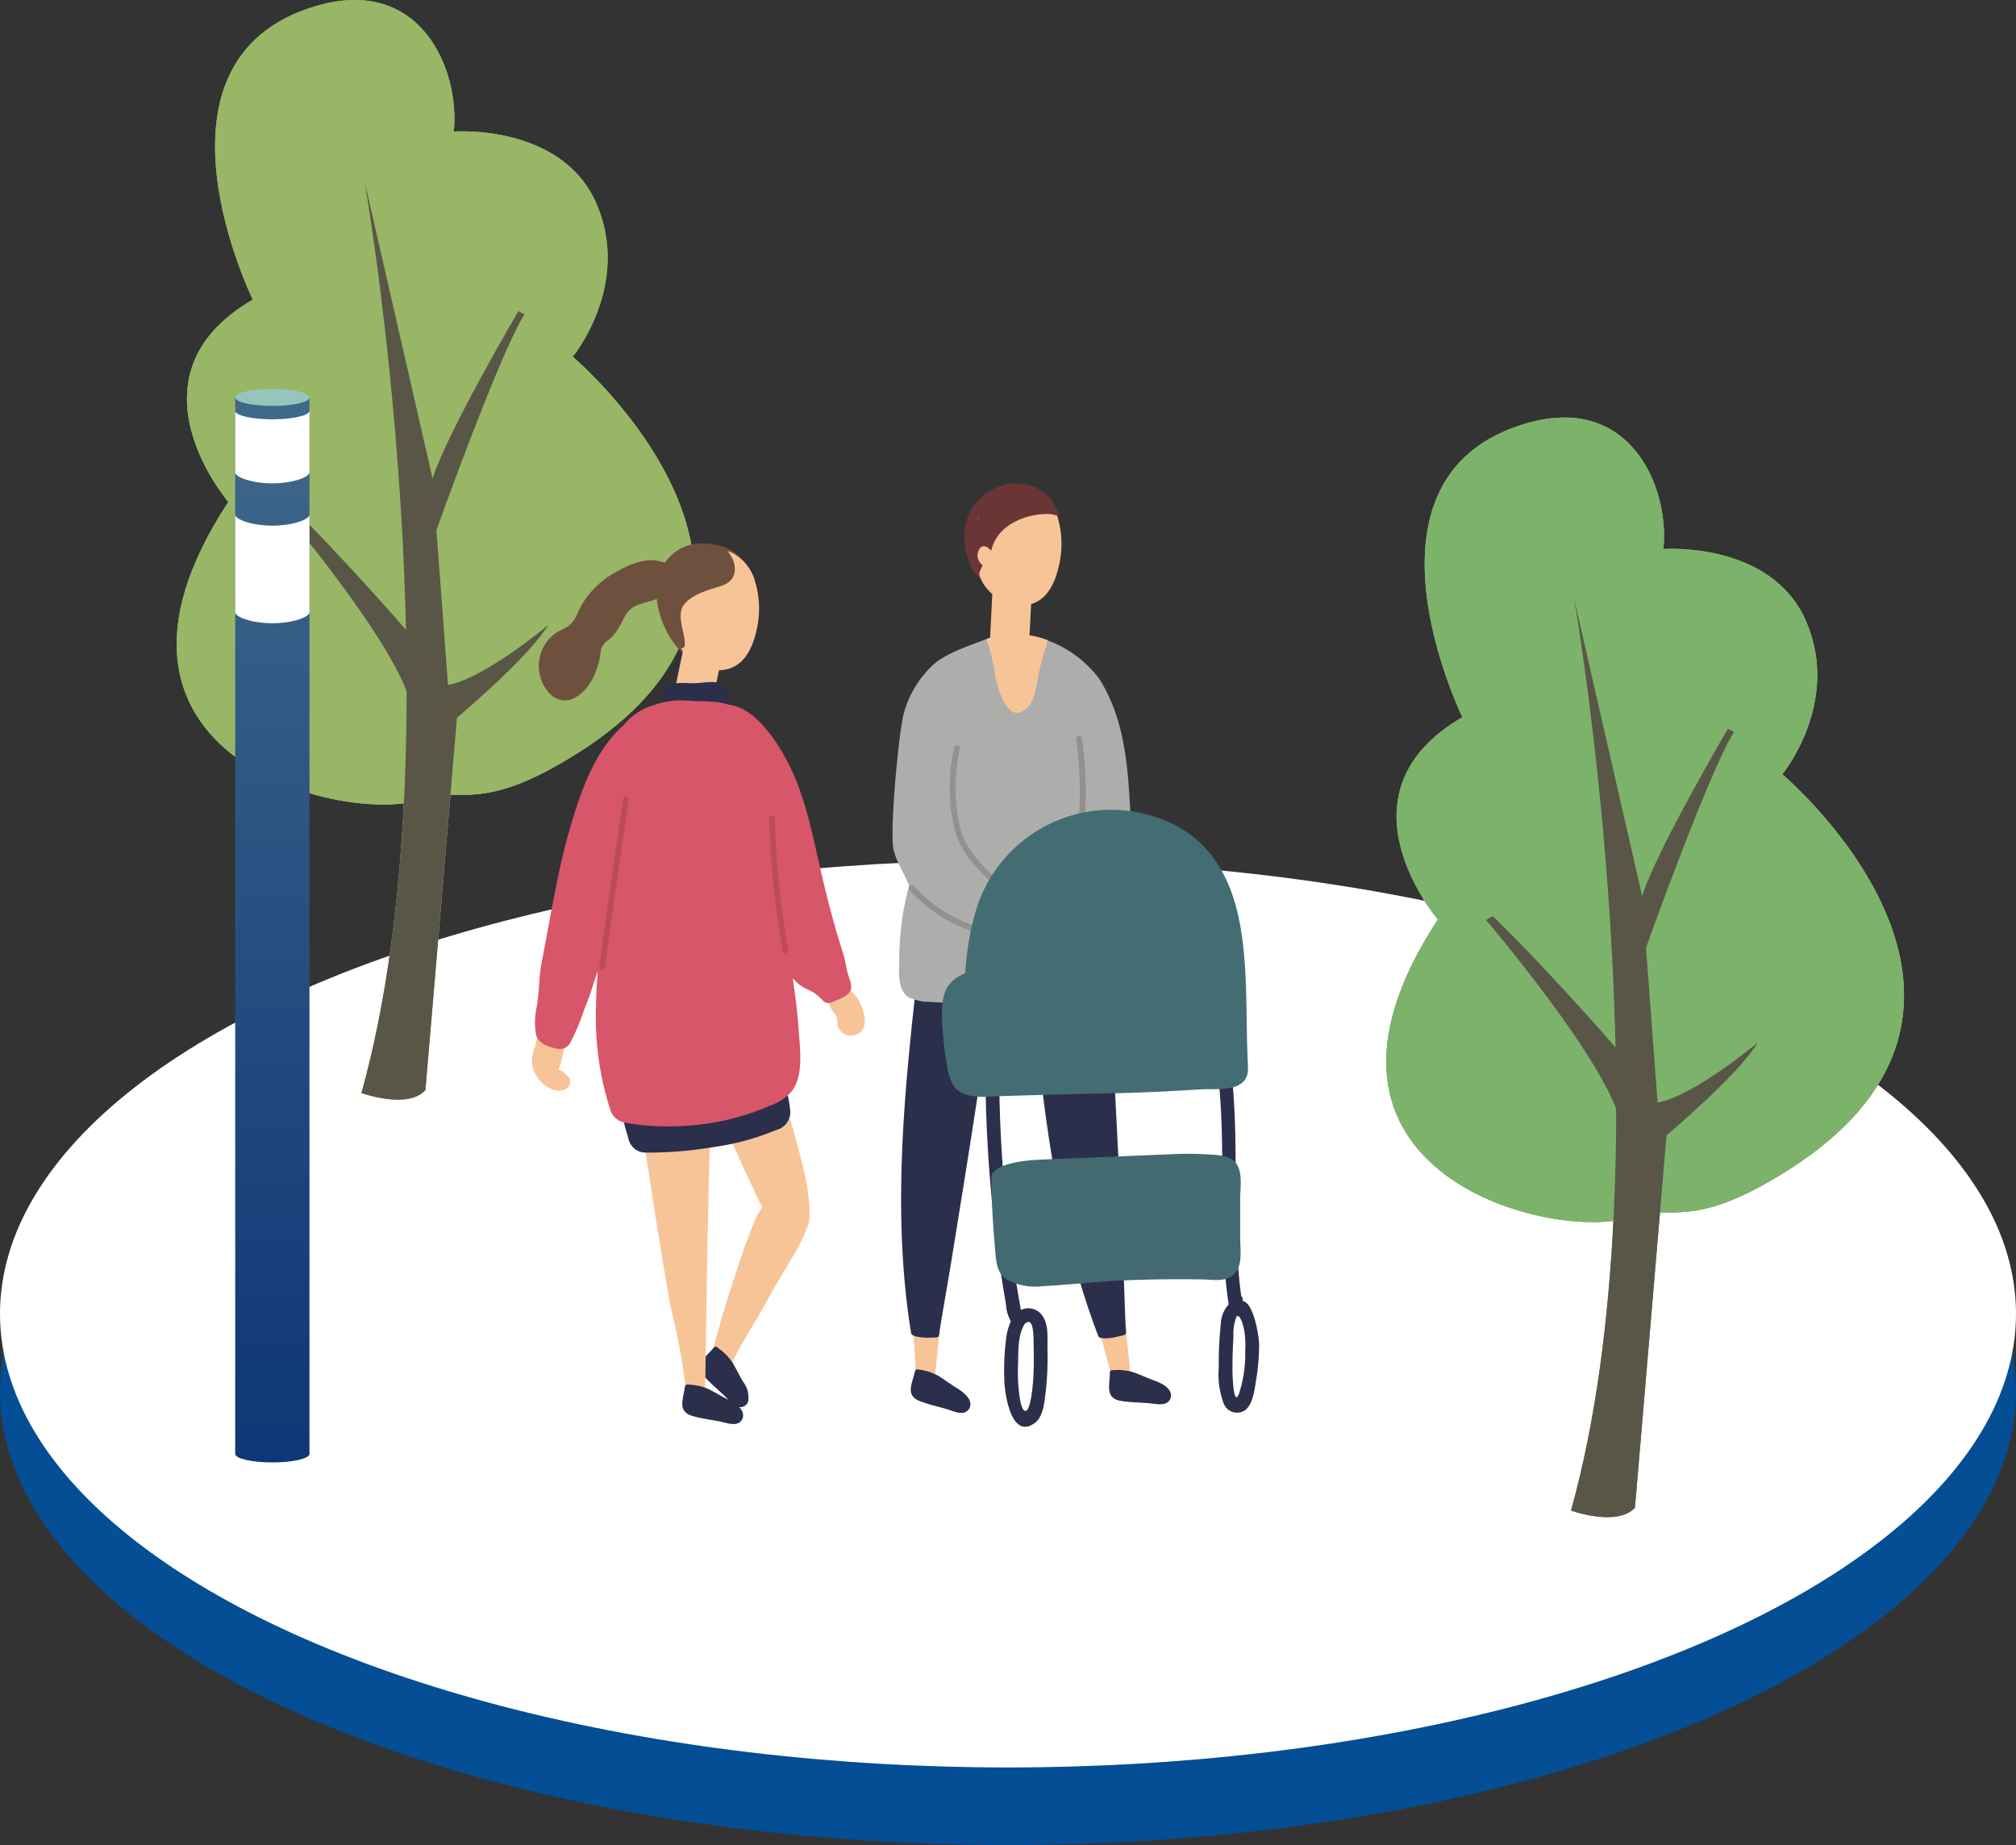 <svg xmlns="http://www.w3.org/2000/svg" xmlns:xlink="http://www.w3.org/1999/xlink" width="257.45" height="235.626" viewBox="0 0 257.45 235.626">
  <rect x="0" y="0" width="257.45" height="235.626" fill="#333333" stroke="none"/>
  <defs>
    <linearGradient id="linear-gradient" x1="0.5" y1="1" x2="0.5" gradientUnits="objectBoundingBox">
      <stop offset="0" stop-color="#0f3676"/>
      <stop offset="1" stop-color="#40688b"/>
    </linearGradient>
  </defs>
  <g id="sec05-img01" transform="translate(-1040.736 -7268.151)">
    <ellipse id="楕円形_157" data-name="楕円形 157" cx="128.725" cy="57.926" rx="128.725" ry="57.926" transform="translate(1040.736 7387.925)" fill="#034e94"/>
    <g id="グループ_2438" data-name="グループ 2438">
      <ellipse id="楕円形_158" data-name="楕円形 158" cx="128.725" cy="57.926" rx="128.725" ry="57.926" transform="translate(1040.736 7378.013)" fill="#fff"/>
      <g id="グループ_2437" data-name="グループ 2437">
        <g id="グループ_2436" data-name="グループ 2436">
          <g id="グループ_2422" data-name="グループ 2422">
            <g id="グループ_2417" data-name="グループ 2417">
              <g id="グループ_2414" data-name="グループ 2414">
                <path id="パス_9246" data-name="パス 9246" d="M1094.83,7370.16c-9.42,3.545-46.41-5.189-24.93-37.912,0,0-13.765-16.037,3.125-25.831,0,0-15-30.528,7.921-37.453,13.512-4.082,18.562,8.145,17.734,15.985,0,0,13.826-1.043,18.246,9.261,4.453,10.38-3.051,19.5-3.051,19.5s36.755,31.036-2.785,52.623C1101.612,7371.5,1098.739,7368.689,1094.83,7370.16Z" fill="#7da66b"/>
                <path id="パス_9247" data-name="パス 9247" d="M1094.83,7370.16c-9.42,3.545-46.41-5.189-24.93-37.912,0,0-13.765-16.037,3.125-25.831,0,0-15-30.528,7.921-37.453,13.512-4.082,18.562,8.145,17.734,15.985,0,0,13.826-1.043,18.246,9.261,4.453,10.38-3.051,19.5-3.051,19.5s36.755,31.036-2.785,52.623C1101.612,7371.5,1098.739,7368.689,1094.83,7370.16Z" fill="#7da66b"/>
              </g>
              <g id="グループ_2415" data-name="グループ 2415">
                <path id="パス_9248" data-name="パス 9248" d="M1087.3,7291.331s12.339,70.681-.4,116.4c0,0,5.9,2.135,8.16-.365l4.032-47.552s9.133-7.656,11.657-11.849c0,0-8.126,6.827-12.8,7.666l-1.479-19.777s7.891-22.157,11.236-27.551l-.765-.418s-9.011,15.291-10.962,21.376Z" fill="#7da66b"/>
                <path id="パス_9249" data-name="パス 9249" d="M1087.3,7291.331s12.339,70.681-.4,116.4c0,0,5.9,2.135,8.16-.365l4.032-47.552s9.133-7.656,11.657-11.849c0,0-8.126,6.827-12.8,7.666l-1.479-19.777s7.891-22.157,11.236-27.551l-.765-.418s-9.011,15.291-10.962,21.376Z" fill="#7da66b"/>
              </g>
              <g id="グループ_2416" data-name="グループ 2416">
                <path id="パス_9250" data-name="パス 9250" d="M1076.038,7332.3s16.124,18.952,17.2,26.2l.209-8.921s-8.964-10.413-16.548-17.761Z" fill="#7da66b"/>
                <path id="パス_9251" data-name="パス 9251" d="M1076.038,7332.3s16.124,18.952,17.2,26.2l.209-8.921s-8.964-10.413-16.548-17.761Z" fill="#7da66b"/>
              </g>
            </g>
            <g id="グループ_2421" data-name="グループ 2421">
              <g id="グループ_2418" data-name="グループ 2418">
                <path id="パス_9252" data-name="パス 9252" d="M1094.83,7370.16c-9.42,3.545-46.41-5.189-24.93-37.912,0,0-13.765-16.037,3.125-25.831,0,0-15-30.528,7.921-37.453,13.512-4.082,18.562,8.145,17.734,15.985,0,0,13.826-1.043,18.246,9.261,4.453,10.38-3.051,19.5-3.051,19.5s36.755,31.036-2.785,52.623C1101.612,7371.5,1098.739,7368.689,1094.83,7370.16Z" fill="#98b666"/>
              </g>
              <g id="グループ_2419" data-name="グループ 2419">
                <path id="パス_9253" data-name="パス 9253" d="M1087.3,7291.331s12.339,70.681-.4,116.4c0,0,5.9,2.135,8.16-.365l4.032-47.552s9.133-7.656,11.657-11.849c0,0-8.126,6.827-12.8,7.666l-1.479-19.777s7.891-22.157,11.236-27.551l-.765-.418s-9.011,15.291-10.962,21.376Z" fill="#595648"/>
              </g>
              <g id="グループ_2420" data-name="グループ 2420">
                <path id="パス_9254" data-name="パス 9254" d="M1076.038,7332.3s16.124,18.952,17.2,26.2l.209-8.921s-8.964-10.413-16.548-17.761Z" fill="#595648"/>
              </g>
            </g>
          </g>
          <g id="グループ_2431" data-name="グループ 2431">
            <g id="グループ_2426" data-name="グループ 2426">
              <g id="グループ_2423" data-name="グループ 2423">
                <path id="パス_9255" data-name="パス 9255" d="M1249.3,7423.482c-9.42,3.545-46.409-5.189-24.93-37.912,0,0-13.764-16.037,3.126-25.831,0,0-15-30.528,7.921-37.453,13.511-4.082,18.562,8.145,17.733,15.985,0,0,13.826-1.043,18.246,9.261,4.453,10.38-3.051,19.5-3.051,19.5s36.756,31.036-2.785,52.623C1256.078,7424.825,1253.2,7422.011,1249.3,7423.482Z" fill="#7da66b"/>
                <path id="パス_9256" data-name="パス 9256" d="M1249.3,7423.482c-9.42,3.545-46.409-5.189-24.93-37.912,0,0-13.764-16.037,3.126-25.831,0,0-15-30.528,7.921-37.453,13.511-4.082,18.562,8.145,17.733,15.985,0,0,13.826-1.043,18.246,9.261,4.453,10.38-3.051,19.5-3.051,19.5s36.756,31.036-2.785,52.623C1256.078,7424.825,1253.2,7422.011,1249.3,7423.482Z" fill="#7da66b"/>
              </g>
              <g id="グループ_2424" data-name="グループ 2424">
                <path id="パス_9257" data-name="パス 9257" d="M1241.764,7344.653s12.339,70.681-.4,116.4c0,0,5.9,2.135,8.16-.365l4.033-47.552s9.133-7.656,11.657-11.849c0,0-8.127,6.827-12.8,7.666l-1.478-19.777s7.891-22.157,11.235-27.551l-.764-.418s-9.011,15.291-10.963,21.376Z" fill="#7da66b"/>
                <path id="パス_9258" data-name="パス 9258" d="M1241.764,7344.653s12.339,70.681-.4,116.4c0,0,5.9,2.135,8.16-.365l4.033-47.552s9.133-7.656,11.657-11.849c0,0-8.127,6.827-12.8,7.666l-1.478-19.777s7.891-22.157,11.235-27.551l-.764-.418s-9.011,15.291-10.963,21.376Z" fill="#7da66b"/>
              </g>
              <g id="グループ_2425" data-name="グループ 2425">
                <path id="パス_9259" data-name="パス 9259" d="M1230.5,7385.624s16.124,18.952,17.2,26.2l.21-8.921s-8.965-10.413-16.548-17.761Z" fill="#7da66b"/>
                <path id="パス_9260" data-name="パス 9260" d="M1230.5,7385.624s16.124,18.952,17.2,26.2l.21-8.921s-8.965-10.413-16.548-17.761Z" fill="#7da66b"/>
              </g>
            </g>
            <g id="グループ_2430" data-name="グループ 2430">
              <g id="グループ_2427" data-name="グループ 2427">
                <path id="パス_9261" data-name="パス 9261" d="M1249.3,7423.482c-9.42,3.545-46.409-5.189-24.93-37.912,0,0-13.764-16.037,3.126-25.831,0,0-15-30.528,7.921-37.453,13.511-4.082,18.562,8.145,17.733,15.985,0,0,13.826-1.043,18.246,9.261,4.453,10.38-3.051,19.5-3.051,19.5s36.756,31.036-2.785,52.623C1256.078,7424.825,1253.2,7422.011,1249.3,7423.482Z" fill="#7db26b"/>
              </g>
              <g id="グループ_2428" data-name="グループ 2428">
                <path id="パス_9262" data-name="パス 9262" d="M1241.764,7344.653s12.339,70.681-.4,116.4c0,0,5.9,2.135,8.16-.365l4.033-47.552s9.133-7.656,11.657-11.849c0,0-8.127,6.827-12.8,7.666l-1.478-19.777s7.891-22.157,11.235-27.551l-.764-.418s-9.011,15.291-10.963,21.376Z" fill="#595648"/>
              </g>
              <g id="グループ_2429" data-name="グループ 2429">
                <path id="パス_9263" data-name="パス 9263" d="M1230.5,7385.624s16.124,18.952,17.2,26.2l.21-8.921s-8.965-10.413-16.548-17.761Z" fill="#595648"/>
              </g>
            </g>
          </g>
          <g id="グループ_2432" data-name="グループ 2432">
            <path id="パス_9264" data-name="パス 9264" d="M1171.206,7330.229c-1.059-.984-4.7.261-6.3,2.739-2.2,3.408-.356,8.852,1.448,9.218.66.133,2.059-.328,1.886-1.1-.127-.56-.33-1.132-.522-1.71a1.172,1.172,0,0,0,.832-.337,4.971,4.971,0,0,0,1.013-1.75.942.942,0,0,0,1.088-.55,7.231,7.231,0,0,0,.774-3.019,1.023,1.023,0,0,0-.156-.6,1.428,1.428,0,0,0,.13-.633C1171.624,7331.6,1171.694,7330.681,1171.206,7330.229Z" fill="#6a3535"/>
            <path id="パス_9265" data-name="パス 9265" d="M1160.155,7443.6q.51-4.8,1.015-9.6c1-9.416-4.811-3.331-4.4-.343a88.135,88.135,0,0,1,.9,9.678.938.938,0,0,0,.682.916A1.058,1.058,0,0,0,1160.155,7443.6Z" fill="#f7c498"/>
            <path id="パス_9266" data-name="パス 9266" d="M1174.5,7440.475c-.023-1.35.193-3.158-.663-4.319a2.151,2.151,0,0,0-2.65-.743.64.64,0,0,0-.106,0c-.029-.39-.161-1.023-.184-1.157q-.189-1.083-.364-2.171-.312-1.932-.581-3.87-.585-4.245-.957-8.517-.714-8.165-.662-16.37a.878.878,0,0,0-1.755,0,177.316,177.316,0,0,0,.844,18.319q.432,4.377,1.081,8.729.324,2.178.7,4.347a4.767,4.767,0,0,0,.622,2.159,8.061,8.061,0,0,0-.65,2.619,31.928,31.928,0,0,0-.167,5.308c.108,1.637.94,7.153,3.823,5.1,1.16-.824,1.263-2.641,1.431-3.922A37.505,37.505,0,0,0,1174.5,7440.475Zm-1.754,2.308c-.023.919-.072,1.839-.18,2.752-.053.447-.35,3.187-1.018,2.755-.531-.344-.7-2.506-.748-3.031a21.057,21.057,0,0,1-.058-2.718c.055-1.664-.088-3.955.916-5.4a.867.867,0,0,0,.195-.093c.957-.6.868,2.339.877,2.737C1172.755,7440.782,1172.771,7441.783,1172.747,7442.783Z" fill="#2c2f4b"/>
            <path id="パス_9267" data-name="パス 9267" d="M1201.526,7439.709c-.015-.864-.684-5.2-2.078-5.4l0-.054a.774.774,0,0,0-.2-.6c-1.381-9.9-.046-19.973-1.425-29.886-.154-1.11-1.833-.635-1.684.464,1.371,10.121-.027,20.391,1.5,30.5a3.909,3.909,0,0,0-1,2.473,45.961,45.961,0,0,0-.26,5.528,10.7,10.7,0,0,0,.625,4.647,1.821,1.821,0,0,0,2.762.842c.978-.794,1.171-2.549,1.359-3.71A27.239,27.239,0,0,0,1201.526,7439.709Zm-1.77.99a16.183,16.183,0,0,1-.82,5.5c-.562,1.295-.71-1.115-.749-1.606-.074-.943-.063-1.9-.05-2.841q.021-1.464.119-2.926a5.9,5.9,0,0,1,.439-2.647.835.835,0,0,0,.33.123c.086.2.245.473.288.585a6.992,6.992,0,0,1,.345,1.374A12.52,12.52,0,0,1,1199.756,7440.7Z" fill="#2c2f4b"/>
            <path id="パス_9268" data-name="パス 9268" d="M1157.539,7443.462c.068-.282.107-.48.386-.432a7.314,7.314,0,0,1,2.621.811c.851.52,1.462,1.008,2.368,1.569.671.416,1.65,1.1,1.739,1.962a1.083,1.083,0,0,1-.547,1.069c-.66.414-1.823-.15-2.454-.334-1.127-.33-2.315-.587-3.411-1.008C1156.337,7446.367,1157.189,7444.923,1157.539,7443.462Z" fill="#2c2f4b"/>
            <path id="パス_9269" data-name="パス 9269" d="M1167.318,7390.673a2.887,2.887,0,0,0-.353-1.383,2.673,2.673,0,0,0-1.99-1.094,9.519,9.519,0,0,0-3.407-.556,1.521,1.521,0,0,0-.7.32c-.119-.033-.239-.065-.362-.09a1.154,1.154,0,0,0-1.187.418,1.2,1.2,0,0,0-1.061,1.061c-1.842,16.3-3.8,32.8-1.167,49.067.077.475,1.613.571,2.069.564,1.76-.028,1.406.091,1.618-1.205.344-2.11,1.053-6.133,1.395-8.243q1.01-6.209,2-12.42,1.991-12.544,3.8-25.117A1.355,1.355,0,0,0,1167.318,7390.673Z" fill="#2c2f4b"/>
            <path id="パス_9270" data-name="パス 9270" d="M1185.054,7443.237q-.481-4.8-.965-9.6c-.945-9.421-5.39-2.278-4.374.562a87.968,87.968,0,0,1,2.861,9.289.94.94,0,0,0,.856.758A1.058,1.058,0,0,0,1185.054,7443.237Z" fill="#f7c498"/>
            <path id="パス_9271" data-name="パス 9271" d="M1182.465,7443.64c.009-.291.007-.492.29-.5a7.27,7.27,0,0,1,2.732.259c.939.335,1.636.687,2.638,1.052.742.27,1.84.743,2.1,1.566a1.085,1.085,0,0,1-.317,1.158c-.562.54-1.815.225-2.471.173-1.171-.092-2.386-.1-3.545-.29C1181.882,7446.729,1182.421,7445.141,1182.465,7443.64Z" fill="#2c2f4b"/>
            <path id="パス_9272" data-name="パス 9272" d="M1181.261,7389.965a2.894,2.894,0,0,0-.629-1.281,2.675,2.675,0,0,0-2.171-.665,9.551,9.551,0,0,0-3.448.151,1.514,1.514,0,0,0-.619.457c-.124-.008-.248-.015-.373-.015a1.156,1.156,0,0,0-1.077.652,1.2,1.2,0,0,0-.822,1.255c1.524,16.331,2.98,32.883,8.876,48.272.172.449,1.7.23,2.14.13,1.717-.387,1.4-.2,1.338-1.511-.094-2.135-.222-6.218-.317-8.354q-.281-6.283-.581-12.566-.612-12.687-1.405-25.364A1.358,1.358,0,0,0,1181.261,7389.965Z" fill="#2c2f4b"/>
            <path id="パス_9273" data-name="パス 9273" d="M1150.719,7396.589a4.475,4.475,0,0,0-3.292-2.844.74.74,0,0,0-.569.138l-.007-.012c-.468-.647-1.556-.022-1.082.633a15.477,15.477,0,0,1,1,2.286,5.88,5.88,0,0,0,.612.865c.332.445.237.807.289,1.28a1.752,1.752,0,0,0,2.654,1.219C1151.627,7399.451,1151.168,7397.672,1150.719,7396.589Z" fill="#f7c498"/>
            <path id="パス_9274" data-name="パス 9274" d="M1112.99,7405.4a1.556,1.556,0,0,0-.254-.314,4.957,4.957,0,0,0-.714-.372,5.285,5.285,0,0,0,.58-1.922,5.09,5.09,0,0,0,.136-3l-.005-.022a.525.525,0,0,0-.078-.18c-.444-.928-1.345-.774-1.9-.184.009-.123.019-.247.025-.371.041-.807-1.213-.805-1.253,0a12.237,12.237,0,0,1-.52,2.939,4.7,4.7,0,0,0-.322,2.114,4.332,4.332,0,0,0,2.246,3.044c.776.405,2.245.535,2.55-.563A.878.878,0,0,0,1112.99,7405.4Z" fill="#f7c498"/>
            <path id="パス_9275" data-name="パス 9275" d="M1143.826,7419.8c-.316-2.326-2.914-12.219-4.251-13.817-1.016-1.215-7.555,2.817-7.3,3.447.412,1.366,5,11.434,5.807,12.878a10.384,10.384,0,0,0-1.117,2.1c-.886,2.164-1.628,4.4-2.363,6.619-.759,2.292-1.487,4.6-2.122,6.931-.347,1.27-1.326,3.876-.011,4.841,1.444,1.059,1.448,0,1.968-1.065,1.01-2.079,3.133-5.356,4.212-7.4,1.067-2.027,2.319-3.933,3.448-5.922a23.464,23.464,0,0,0,1.763-3.584C1144.378,7423.408,1144.005,7421.121,1143.826,7419.8Z" fill="#f7c498"/>
            <path id="パス_9276" data-name="パス 9276" d="M1131.761,7440.4c.19-.219.315-.377.541-.2a7.275,7.275,0,0,1,1.954,1.926c.516.854.834,1.567,1.379,2.483a3.275,3.275,0,0,1,.641,2.542,1.083,1.083,0,0,1-.978.7c-.776.064-1.549-.972-2.024-1.426-.849-.812-1.785-1.586-2.565-2.465C1129.356,7442.43,1130.777,7441.54,1131.761,7440.4Z" fill="#2c2f4b"/>
            <path id="パス_9277" data-name="パス 9277" d="M1130.792,7445.328c.2-12.683.358-25.368.8-38.045.038-1.113-1.452-1.117-1.882-.27a2.535,2.535,0,0,0-2.409-1.655,3.11,3.11,0,0,0-2.663,1.407c-.543-.628-2.714-1.4-2.622-.345.422,4.833,3.835,26.376,4.517,29.315a88.21,88.21,0,0,1,1.77,9.557.938.938,0,0,0,.762.851A1.059,1.059,0,0,0,1130.792,7445.328Z" fill="#f7c498"/>
            <path id="パス_9278" data-name="パス 9278" d="M1136.682,7341.238c-1.714-2.875-3.236-3.494-6.046-3.682a5.612,5.612,0,0,0-4.583,1.941c-.019.019-.037.038-.055.059a5.8,5.8,0,0,0-.353.471c-2.175-.867-4.512.154-6.432,1.275a11.282,11.282,0,0,0-4.643,4.955,3.95,3.95,0,0,1-1.272,1.867c-.438.292-.943.472-1.388.751a4.8,4.8,0,0,0-2.01,2.461,5.135,5.135,0,0,0,1.3,5.648c2.019,1.568,4.1-.159,5.121-1.983a10.01,10.01,0,0,0,1.1-3.365,2.013,2.013,0,0,1,.913-1.677,5.6,5.6,0,0,0,1.045-1.053c.592-.8.91-1.79,1.522-2.577.906-1.164,2.349-1.125,3.6-1.658.034-.014.068-.03.1-.046a12.019,12.019,0,0,0,3.539,7.216,1.144,1.144,0,0,0,1.6,0,1.619,1.619,0,0,0,.458-1.081.9.9,0,0,0-.443-.934,1.785,1.785,0,0,0,.521-.9,2.514,2.514,0,0,0,1.377-2.054c.058-.262.112-.525.168-.788a.973.973,0,0,0,1.192.142c.689.262,1.585-.063,1.5-.991q-.065-.729-.131-1.46C1134.847,7343.625,1136.95,7341.688,1136.682,7341.238Z" fill="#6d513e"/>
            <path id="パス_9279" data-name="パス 9279" d="M1137.179,7342.479a5.824,5.824,0,0,0-2.81-3.656,4.113,4.113,0,0,0-4.419.394c-1.37,1.15-1.952,3.165-2.3,4.8a12.816,12.816,0,0,0-.282,5.073.957.957,0,0,0-.125.915c.994,2.875,5.178,5.058,7.953,2.8,1.367-1.113,1.984-3.17,2.279-4.79A11.815,11.815,0,0,0,1137.179,7342.479Z" fill="#f7c498"/>
            <path id="パス_9280" data-name="パス 9280" d="M1175.8,7334.225a5.827,5.827,0,0,0-2.81-3.656,5.046,5.046,0,0,0-4.419.394c-3.117,1.6-3.508,5.291-3.534,5.582a7.506,7.506,0,0,0,.949,4.291.957.957,0,0,0-.124.915c.994,2.875,5.178,5.058,7.953,2.8,1.367-1.113,1.984-3.169,2.279-4.79A11.816,11.816,0,0,0,1175.8,7334.225Z" fill="#f7c498"/>
            <rect id="長方形_465" data-name="長方形 465" width="5.014" height="9.107" transform="translate(1128.38 7349.266) rotate(11.946)" fill="#f7c498"/>
            <rect id="長方形_466" data-name="長方形 466" width="5.014" height="9.107" transform="matrix(0.999, 0.051, -0.051, 0.999, 1167.579, 7341.63)" fill="#f7c498"/>
            <path id="パス_9281" data-name="パス 9281" d="M1141.656,7410.058a17.826,17.826,0,0,0-.931-4.19c-.478-1.577-3.022-1.348-2.955.4,0,.06.007.126.012.194a1.416,1.416,0,0,0-1.714-.828,51.991,51.991,0,0,1-12.644,1.688,1.452,1.452,0,0,0-.949.344,1.531,1.531,0,0,0-2.707,1.265c.373,1.518.741,3.047,1.2,4.543a2.248,2.248,0,0,0,2.223,1.872,50.652,50.652,0,0,0,8.632-.7,32.359,32.359,0,0,0,8.075-2.2A2.33,2.33,0,0,0,1141.656,7410.058Zm-16.508.347c-.008-.039-.016-.078-.023-.118.236-.01.472-.027.708-.04C1125.616,7410.3,1125.373,7410.36,1125.148,7410.4Z" fill="#2c2f4b"/>
            <path id="パス_9282" data-name="パス 9282" d="M1133.04,7355.549c-.883-.551-2.6-.168-3.594-.146-.97.023-2.3-.2-3.189.238-1,.5-1.035,1.838-1.232,2.8-.259,1.26,1.673,1.8,1.934.533.005-.026.014-.081.026-.151a4.648,4.648,0,0,0,1.8.491l3.437.566a1.076,1.076,0,0,0,1.186-.54.945.945,0,0,0,.415-.806C1133.843,7357.669,1133.906,7356.089,1133.04,7355.549Z" fill="#2c2f4b"/>
            <path id="パス_9283" data-name="パス 9283" d="M1133.352,7338.224a.5.5,0,0,0-.762.086,2.139,2.139,0,0,0-1.81-.123.742.742,0,0,0-.539.77c-.117.065-.233.134-.346.207a.417.417,0,0,0-.2.131l-.007.01a5.352,5.352,0,0,0-1.328,1.279.443.443,0,0,0-.021.448.4.4,0,0,0-.1.084,8.528,8.528,0,0,0-2.26,4.165c-.229,1.825.946,3.558,1.231,5.339.092.57.981.416.985-.134.015-1.721-1.267-3.954.081-5.343,1.218-1.256,3.032-1.664,4.627-2.19C1135.269,7342.173,1134.861,7339.668,1133.352,7338.224Z" fill="#6d513e"/>
            <path id="パス_9284" data-name="パス 9284" d="M1149.3,7393.384c-.727-2.114-.359-1.844-1.05-3.98-1.338-4.14-2.322-8.378-3.276-12.619-.9-4.011-1.875-8.072-3.86-11.709-1.411-2.584-4.046-6.56-7.307-6.926-1.673-.557-3.439-.381-5.2-.519a10.582,10.582,0,0,0-4.669.667,7.594,7.594,0,0,0-3.54,2.442c-3.7,3.235-5.481,8.452-6.826,13.024-1.6,5.453-2.457,11.085-3.545,16.654-.576,2.948-.293,3.206-.719,6.18a9.226,9.226,0,0,0-.11,3.742c.336,1.092,1.579,1.54,2.607,1.712a1.505,1.505,0,0,0,1.776-.771,27.727,27.727,0,0,0,1.731-4.127c1.028-2.539.88-2.447,1.767-5.039-.126,1.586-.214,3.174-.234,4.767a38.414,38.414,0,0,0,1.9,13.22,2.438,2.438,0,0,0,1.934,1.444,31.574,31.574,0,0,0,6.918.415,31.969,31.969,0,0,0,7.748-1.258,30.646,30.646,0,0,0,3.754-1.364,6.35,6.35,0,0,0,2.824-1.926c1.455-2,.964-5.427.8-7.8-.155-2.193-.43-4.366-.748-6.531,1.623,1.825,2.2,1.054,3.863,2.871a1.03,1.03,0,0,0,1.215.157C1148.446,7395.5,1149.909,7395.155,1149.3,7393.384Z" fill="#d85669"/>
            <path id="パス_9285" data-name="パス 9285" d="M1128.174,7445.429c.042-.287.063-.488.346-.465a7.293,7.293,0,0,1,2.683.573c.9.441,1.546.871,2.5,1.349.706.354,1.742.95,1.908,1.8a1.082,1.082,0,0,1-.448,1.114c-.62.472-1.829.015-2.475-.113-1.152-.227-2.357-.375-3.487-.7C1127.238,7448.43,1127.957,7446.915,1128.174,7445.429Z" fill="#2c2f4b"/>
            <path id="パス_9286" data-name="パス 9286" d="M1120.311,7370.175q-1.6,10.69-3.054,21.4c-.065.474.66.678.725.2q1.453-10.709,3.054-21.4C1121.107,7369.9,1120.382,7369.7,1120.311,7370.175Z" fill="#bd4c5b"/>
            <path id="パス_9287" data-name="パス 9287" d="M1141.4,7389.412a117.565,117.565,0,0,1-1.722-16.711c-.015-.483-.768-.485-.752,0a119.051,119.051,0,0,0,1.749,16.911C1140.76,7390.088,1141.485,7389.886,1141.4,7389.412Z" fill="#bd4c5b"/>
            <path id="パス_9288" data-name="パス 9288" d="M1165.631,7341.514c.028-.007.047-.024.355-.678.094-.2.174-.371.239-.51a1.58,1.58,0,0,1-.648-1.053c-.063-.563.226-1.255.675-1.351a.873.873,0,0,1,.54.108,1.2,1.2,0,0,1,.513.487,5.562,5.562,0,0,1,.763-1.777c1.482-2.238,4.718-3.085,6.848-2.931.276.019.969.323,1.03.078a4.548,4.548,0,0,0-.452-1.123c-1.487-3.151-6.321-3.883-8.593-1.326a.541.541,0,0,0-.07.1,3.664,3.664,0,0,0-.832,1.008,4.119,4.119,0,0,0-.4.742.546.546,0,0,0,.166.647c-.038.11-.074.223-.107.336a8.844,8.844,0,0,0-1.166,2.893.534.534,0,0,0,.393.616.424.424,0,0,0,.025.061,1.079,1.079,0,0,0-.262.234C1163.826,7339.11,1165.22,7341.6,1165.631,7341.514Z" fill="#6a3535"/>
            <path id="パス_9289" data-name="パス 9289" d="M1185.186,7373.631c-.382-6.521-.484-13.033-4.026-18.73a14.538,14.538,0,0,0-8.932-5.609,5.275,5.275,0,0,0-2.781-.036,1.683,1.683,0,0,0-1.421-.017c-2.429,1.05-6.017,2-8.049,3.744a13.2,13.2,0,0,0-3.815,6.246c-.579,1.936-1.722,13.649-1.389,16.919.183,1.792,1.476,3.464,2.047,5.141a36.243,36.243,0,0,0-1.244,9.173c-.009,1.562-.334,4.125,1.228,5.068a6.487,6.487,0,0,0,2.706.57,22.191,22.191,0,0,0,3.322.038,1.655,1.655,0,0,0,1.572-2.063c-.3-1.289,2.287-8.569,2.367-9.32.052-.481,1.351-.264,2.392-.561a1.868,1.868,0,0,0,1.367-1.694,1.671,1.671,0,0,0,1.7.572c1.419-.307,1.706-1.65,1.727-2.91,0-.1,0-.2,0-.3.069.076.138.152.212.225a1.644,1.644,0,0,0,2.724-.719c.059-.3.106-.6.146-.892.063.053.126.108.194.156a1.825,1.825,0,0,0,2.422-.183,2.036,2.036,0,0,0,.565-1.347c.025,0,.049-.008.073-.013l.285.815c.688,1.967,3.837,1.121,3.143-.866l-.678-1.939A1.52,1.52,0,0,0,1185.186,7373.631Z" fill="#adadac"/>
            <path id="パス_9290" data-name="パス 9290" d="M1168.766,7381.091c-2.182-1.973-4.5-4.082-5.339-7a22.5,22.5,0,0,1-.125-10.295c.093-.473-.632-.675-.725-.2a23.28,23.28,0,0,0,.125,10.7c.881,3.053,3.248,5.271,5.532,7.336C1168.592,7381.947,1169.125,7381.417,1168.766,7381.091Z" fill="#919191"/>
            <path id="パス_9291" data-name="パス 9291" d="M1165.192,7386.388a18.368,18.368,0,0,1-7.747-5.082c-.327-.359-.858.174-.532.532a19.153,19.153,0,0,0,8.079,5.275C1165.451,7387.269,1165.648,7386.543,1165.192,7386.388Z" fill="#919191"/>
            <path id="パス_9292" data-name="パス 9292" d="M1178.908,7362.412c-.066-.477-.79-.274-.726.2a49.746,49.746,0,0,1,.388,9.233.305.305,0,0,0-.111.479l.14.182a.38.38,0,0,0,.7-.19A50.851,50.851,0,0,0,1178.908,7362.412Z" fill="#919191"/>
            <path id="パス_9293" data-name="パス 9293" d="M1169.447,7349.256a1.683,1.683,0,0,0-1.421-.017c-.442.191-.892.376-1.344.561.852,1.9.949,4.237,1.544,6.181.345,1.127,1.28,3.874,3.011,3.059,1.812-.853,1.857-3.718,2.254-5.364.306-1.266.667-2.515,1.067-3.754a10.506,10.506,0,0,0-2.33-.63A5.275,5.275,0,0,0,1169.447,7349.256Z" fill="#f7c498"/>
            <path id="パス_9294" data-name="パス 9294" d="M1200.065,7403.438c-.254-5.73.074-11.83-1.041-17.584-1.023-5.278-3.435-9.92-8.391-12.42a18.046,18.046,0,0,0-25.1,10.454,34.628,34.628,0,0,0-1.522,8.48c-.191.119-.371.235-.533.325a4.1,4.1,0,0,0-1.892,1.762c-.825,1.7-.547,4.194-.412,6a31.685,31.685,0,0,0,.464,3.529,7.6,7.6,0,0,0,.866,2.821c1.06,1.587,3.573,1.467,5.184,1.365.82-.052,11.107-.34,14.9-.4,3.809-.059,7.615-.261,11.416-.495,1.588-.1,3.985.214,5.3-.8C1200.291,7405.718,1200.116,7404.568,1200.065,7403.438Z" fill="#446c73"/>
            <path id="パス_9295" data-name="パス 9295" d="M1199.115,7426.382q0-2.58-.005-5.159c0-1.5.461-3.852-.916-4.913-.972-.749-2.862-.7-4.024-.769-1.767-.1-3.536,0-5.3.071l-10.223.426c-1.913.079-3.828.143-5.74.247-.686.037-5.591.388-5.569,2.244.043,3.537.181,5.7.478,9.223.118,1.4.168,2.921,1.459,3.8a7.726,7.726,0,0,0,4.676.842c3.371-.169,6.727-.573,10.1-.719q5.118-.222,10.242-.133c1.3.022,3.007.366,4.026-.643C1199.466,7429.763,1199.116,7427.836,1199.115,7426.382Z" fill="#436a70"/>
          </g>
          <g id="グループ_2435" data-name="グループ 2435">
            <g id="グループ_2434" data-name="グループ 2434">
              <g id="グループ_2433" data-name="グループ 2433">
                <path id="パス_9296" data-name="パス 9296" d="M1070.773,7318.9v134.923c0,.6,2.123,1.09,4.742,1.09s4.742-.488,4.742-1.09V7318.9Z" fill="url(#linear-gradient)"/>
                <ellipse id="楕円形_159" data-name="楕円形 159" cx="4.742" cy="1.09" rx="4.742" ry="1.09" transform="translate(1070.773 7317.811)" fill="#95c5bb"/>
                <path id="パス_9297" data-name="パス 9297" d="M1080.257,7346.343c0,.6-2.123,1.4-4.742,1.4s-4.742-.794-4.742-1.4v-12.465c0,.6,2.123,1.4,4.742,1.4s4.742-.795,4.742-1.4Z" fill="#fff"/>
                <path id="パス_9298" data-name="パス 9298" d="M1080.257,7328.478c0,.6-2.123,1.4-4.742,1.4s-4.742-.794-4.742-1.4v-7.869c0,.6,2.123,1.09,4.742,1.09s4.742-.488,4.742-1.09Z" fill="#fff"/>
              </g>
            </g>
          </g>
        </g>
      </g>
    </g>
  </g>
</svg>
